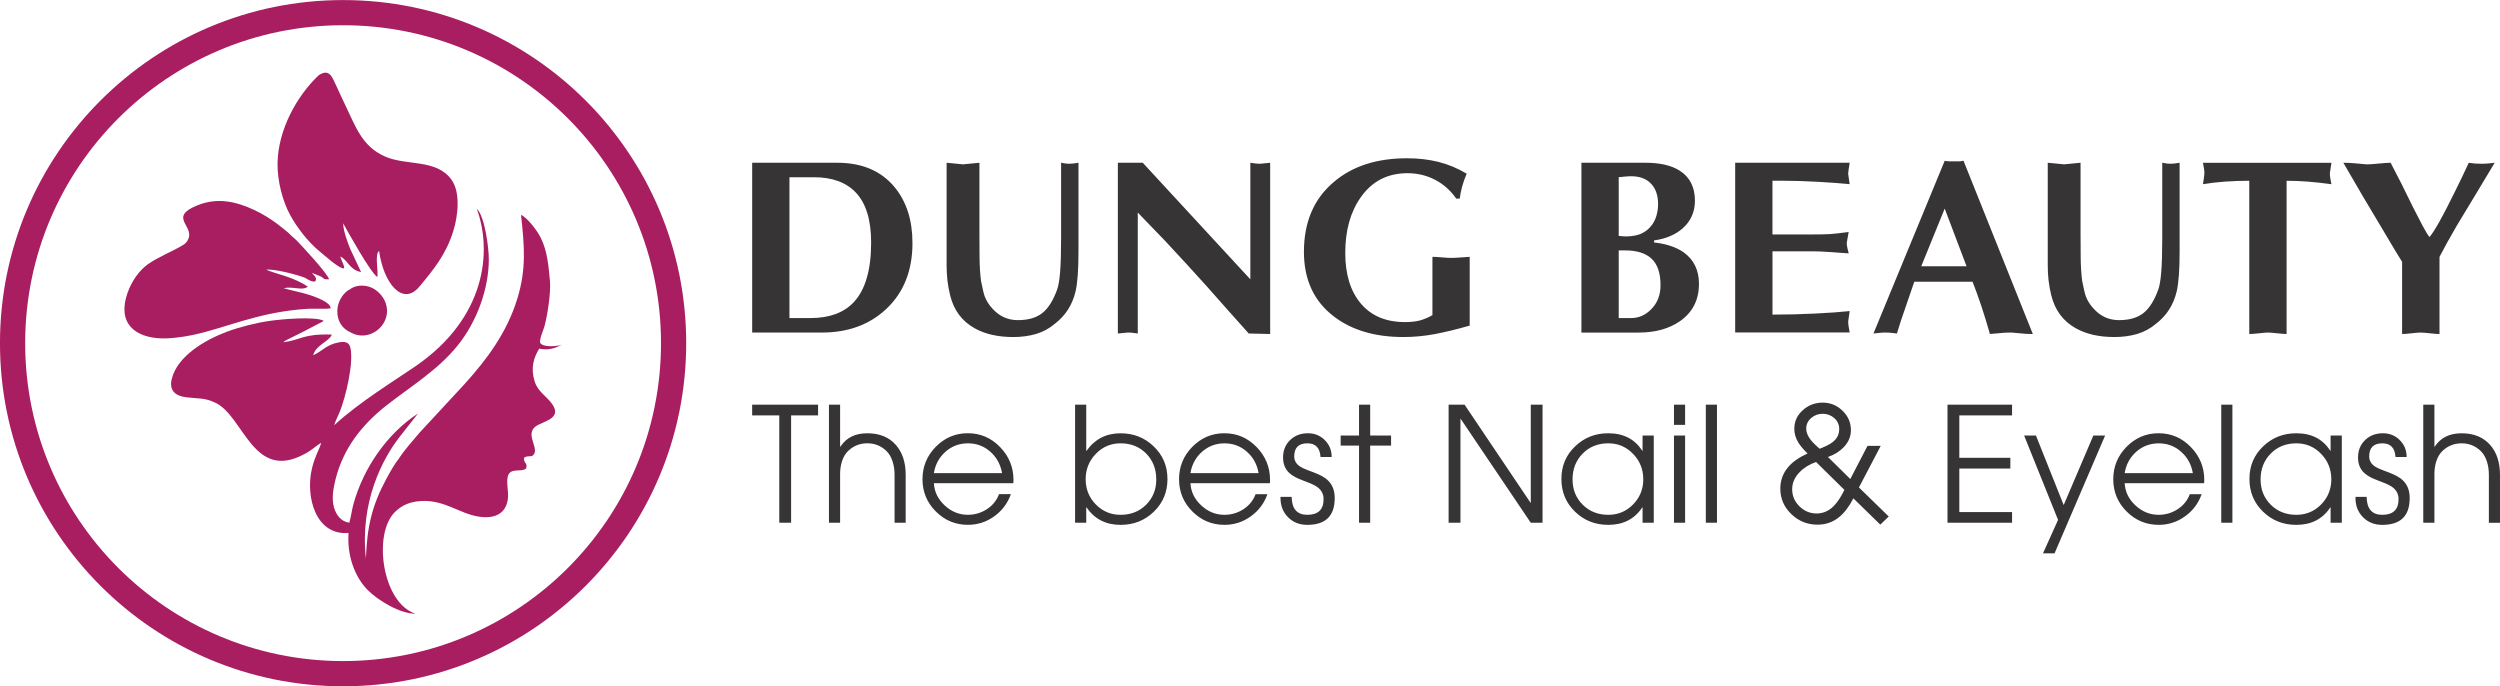 <?xml version="1.0" encoding="UTF-8"?>
<!DOCTYPE svg PUBLIC "-//W3C//DTD SVG 1.1//EN" "http://www.w3.org/Graphics/SVG/1.1/DTD/svg11.dtd">
<!-- Creator: CorelDRAW 2019 (64-Bit) -->
<svg xmlns="http://www.w3.org/2000/svg" xml:space="preserve" width="8.243in" height="2.263in" version="1.1" style="shape-rendering:geometricPrecision; text-rendering:geometricPrecision; image-rendering:optimizeQuality; fill-rule:evenodd; clip-rule:evenodd"
viewBox="0 0 1103.36 302.85"
 xmlns:xlink="http://www.w3.org/1999/xlink">
 <defs>
  <style type="text/css">
   <![CDATA[
    .fil0 {fill:#A91D61}
    .fil1 {fill:#373435;fill-rule:nonzero}
   ]]>
  </style>
 </defs>
 <g id="Layer_x0020_1">
  <g id="_2785749966048">
   <path class="fil0" d="M185.84 221.09c10.38,-0.59 16.9,5.59 25.52,6.9 7.29,1.11 12.25,-1.55 12.84,-8.38 0.27,-3.09 -0.95,-7.31 0.08,-9.91 1.35,-3.39 5.91,-1.16 7.93,-2.98l0.2 -1.21c-0.2,-1.49 -1.34,-1.31 -1.11,-3.57 2.08,-1.21 3.3,0.11 4.38,-1.53 2.16,-3.36 -4.97,-9.76 2.17,-13.1 4.07,-1.9 9.77,-3.46 5.83,-9.03 -2.45,-3.47 -6.3,-5.4 -7.72,-9.97 -1.85,-5.92 -0.45,-10.42 2,-14.45 4.27,0.81 6.86,-0.15 9.97,-1.75 -1.99,0.75 -8.42,1.31 -9.55,-0.88 -0.3,-1.86 1.35,-5.22 1.89,-7.17 1.32,-4.75 2.94,-15.19 2.44,-20.18 -0.66,-6.56 -1.06,-12.92 -4.06,-18.98 -1.66,-3.34 -5.9,-8.8 -8.71,-10.14 1.53,13.92 2.39,23.96 -1.63,37.05 -4.64,15.11 -13.52,26.89 -23.45,37.85l-19.7 21.27c-3.1,3.78 -6.21,6.99 -9.17,11.49 -1.65,2 -3.97,6.07 -5.4,8.72 -6.48,12.01 -8.59,21.35 -9.1,35.35 -2.76,-25.02 7.42,-44.17 14.89,-53.73l8.11 -10.31c-13.73,8.94 -24.06,24.11 -28.45,39.8 -0.75,2.67 -1.12,5.8 -1.86,8.4 -3.61,-0.41 -5.88,-3.43 -6.8,-6.77 -1.1,-4.01 -0.25,-8.54 0.68,-12.27 3.48,-13.88 11.64,-24.09 22.29,-32.55 11.2,-8.75 22.88,-15.77 31.64,-26.62 8.32,-10.31 13.75,-24.8 13.74,-38.05 -0,-5 -1.73,-18.91 -5.31,-22.3 6.87,18.85 4.06,48.08 -26.94,69.45 -8.56,5.9 -25.09,15.99 -35.99,26.11 0.47,-1.82 1.75,-4.15 2.48,-5.99 2.71,-6.83 6.18,-21.6 4.68,-28.18 -0.6,-2.61 -2.47,-2.93 -5.46,-2.34 -5.21,1.02 -7.03,3.88 -10.98,5.61 1.27,-4.65 6.97,-5.95 8.24,-9.12 -12.83,-0.41 -13.44,2.33 -21.43,3.42 0.8,-0.87 3.17,-1.86 4.46,-2.53 1.58,-0.82 3.03,-1.48 4.52,-2.26l8.34 -4.33c0.32,-0.23 0.31,-0.24 0.48,-0.42 -3.95,-1.95 -18.37,-0.7 -23.78,0.08 -6.15,0.89 -13.35,2.71 -19.06,4.85 -9.16,3.44 -21.75,10.55 -24.21,20.87 -1.27,5.32 2.03,7.52 6.62,8.03 5.49,0.61 7.95,0.15 12.7,2.4 12.47,5.87 16.64,34.97 39.32,22.59 3.19,-1.55 5.64,-4.15 7.35,-4.9 -0.87,3.04 -2.79,5.81 -4.1,11.34 -2.95,12.46 1.7,29.68 16.17,28.4 -0.04,0.4 -0.07,0.57 -0.09,2.22 -0.11,9.8 3.63,18.01 8.49,22.94 4.67,4.74 14.46,10.55 21.13,10.51 -14.68,-4.75 -18.93,-35.28 -9.03,-44.93 3.31,-3.23 6.92,-4.54 11.5,-4.8zm-120.63 -104.46c-3.66,2.66 -7.02,7.19 -8.92,12.58 -4.77,13.61 3.45,19.8 15.23,20.12 3.21,0.09 8.51,-0.47 13.21,-1.45 15.24,-3.16 29.02,-10.24 51.01,-11.62 2.63,-0.16 8.14,0.19 10.17,-0.22 0.11,-2.65 -6.69,-5 -8.97,-5.79 -3.52,-1.21 -10.24,-2.5 -11.76,-3.11 4.26,-0.89 8.41,1.32 10.67,-0.68l-1.88 -1.17c-6.76,-3.66 -10.7,-3.95 -16.46,-6.26 2.92,-0.58 13.4,2.06 17.12,3.54 0.14,0.06 5.35,3.64 4.79,0.17 -0.11,-0.65 -1.35,-1.91 -1.81,-2.34 1.22,0.52 2.35,0.87 3.66,1.44 1.73,0.75 1.19,1.62 3.95,1.37 -0.53,-2.39 -12.12,-14.92 -14.37,-17.19 -0.8,-0.81 -1.25,-1.09 -2.03,-1.8 -0.73,-0.67 -1.18,-1.25 -1.96,-1.87 -1.47,-1.15 -2.78,-2.29 -4.44,-3.53 -2.8,-2.1 -6.37,-4.38 -9.89,-6.03 -8.09,-3.8 -16.4,-5.9 -25.58,-2.13 -12.62,5.18 -1.3,8.85 -3.81,14.75 -0.62,1.49 -1.44,2.15 -2.44,2.75 -4.84,2.91 -11.24,5.39 -15.5,8.49zm89.43 10.91c-2.81,1.31 -5.65,5.09 -5.77,9.52 -0.13,4.87 2.47,8.14 5.77,9.55 7.38,4.36 16.5,-1.76 16.17,-9.84 -0.18,-4.34 -2.94,-7.42 -5.38,-9.06 -3.03,-2.05 -7.85,-2.38 -10.8,-0.17zm-13.93 -94.41c-9.7,9.14 -17.95,24.03 -18.21,38.79 -0.14,7.89 2.24,16.88 5.48,22.8 1.89,3.45 3.5,5.7 5.65,8.51 1.66,2.17 5.07,5.83 7.12,7.44 1.89,1.46 9.08,8.19 11.09,7.72 0.31,-1.19 -1.1,-3.09 -1.68,-5.24 3.36,1.53 3.97,5.88 9.2,6.89l-4.74 -10.1c-1.17,-2.77 -3.14,-8.18 -3.19,-11.44 2.26,4.07 12.18,21.95 15.14,23.76 0.23,-3.43 -0.48,-6.3 -0.2,-9.07 0.12,-1.16 0.17,-1.78 0.94,-2.49 1.93,14.27 10.39,24.6 17.73,15.83 6.31,-7.54 11.87,-14.35 15.06,-24.72 2.1,-6.81 3.18,-17.03 -0.89,-22.61 -6.76,-9.27 -19.97,-5.9 -29.53,-10.26 -9.93,-4.53 -12.65,-12.95 -17.36,-22.71 -1.46,-3.03 -2.81,-6.03 -4.21,-9.06 -1.58,-3.42 -2.9,-6.99 -7.4,-4.03zm10.71 -22.02c77.49,0 140.31,62.82 140.31,140.31 0,77.49 -62.82,140.31 -140.31,140.31 -77.49,0 -140.31,-62.82 -140.31,-140.31 0,-77.49 62.82,-140.31 140.31,-140.31zm0 -11.11c83.63,0 151.43,67.8 151.43,151.43 0,83.63 -67.8,151.43 -151.43,151.43 -83.63,0 -151.43,-67.8 -151.43,-151.43 0,-83.63 67.8,-151.43 151.43,-151.43z"/>
   <g>
    <path class="fil1" d="M331.96 71.8l37.54 0c11.02,0 19.5,3.63 25.43,10.89 5.18,6.37 7.78,14.54 7.78,24.52 0,12.16 -3.84,21.84 -11.53,29.08 -7.4,6.98 -16.9,10.45 -28.49,10.45l-30.72 0 0 -74.94zm16.46 6.39l0 62.16 9.23 0c8.37,0 14.76,-2.34 19.15,-7.01 5.11,-5.47 7.67,-14.26 7.67,-26.35 0,-9.98 -2.27,-17.34 -6.81,-22.1 -4.27,-4.47 -10.42,-6.7 -18.46,-6.7l-10.78 0zm69.36 38.45l0 -44.84c2.44,0.22 4.85,0.46 7.23,0.7 2.44,-0.24 4.85,-0.48 7.25,-0.7l0 31.22c0,3.52 0.02,7.09 0.06,10.71 0.04,3.63 0.24,7.01 0.64,10.16 0.71,3.57 1.24,5.84 1.61,6.81 0.75,2.03 1.96,3.94 3.64,5.69 3,3.24 6.66,4.87 11,4.87 4.54,0 8.11,-1.02 10.75,-3.08 2.64,-2.07 4.82,-5.51 6.57,-10.33 0.6,-1.61 1.06,-4.21 1.34,-7.82 0.29,-3.59 0.44,-8.53 0.44,-14.83l0 -33.41c0.88,0.15 1.54,0.26 1.92,0.33 0.4,0.07 1.01,0.11 1.83,0.11 0.64,0 1.34,-0.06 2.11,-0.16 0.77,-0.11 1.37,-0.2 1.81,-0.27l0 39.11c0,8.22 -0.44,14.12 -1.3,17.71 -1.39,5.86 -4.39,10.58 -9.01,14.15 -2.51,2.14 -5.31,3.68 -8.42,4.6 -3.11,0.9 -6.44,1.35 -10.03,1.35 -6.76,0 -12.43,-1.28 -17.05,-3.86 -5.62,-3.13 -9.23,-8 -10.84,-14.57 -0.55,-2.23 -0.93,-4.41 -1.19,-6.55 -0.24,-2.14 -0.37,-4.5 -0.37,-7.09zm75.58 30.52l0 -75.36 10.99 0c15.82,17.14 31.64,34.28 47.48,51.45l0 -51.45c1.08,0.15 1.83,0.26 2.29,0.33 0.44,0.07 1.14,0.11 2.07,0.11l4.39 -0.44 0 75.58 -9.45 -0.22c-6.23,-6.94 -12.41,-13.88 -18.55,-20.85 -5.27,-5.88 -11.39,-12.54 -18.35,-20.01l-12.08 -12.51 0 53.37c-1.1,-0.13 -1.87,-0.24 -2.31,-0.31 -0.42,-0.07 -1.12,-0.11 -2.09,-0.11l-4.39 0.42zm155.28 -33.84l0 30.36c-5.66,1.61 -10.78,2.86 -15.4,3.74 -4.61,0.86 -9.23,1.3 -13.84,1.3 -12.51,0 -22.72,-3 -30.61,-9.01 -8.88,-6.72 -13.31,-16.26 -13.31,-28.58 0,-13.16 4.39,-23.45 13.2,-30.85 8.18,-6.98 18.95,-10.46 32.28,-10.46 4.98,0 9.61,0.53 13.9,1.61 4.28,1.06 8.44,2.8 12.45,5.2 -1.61,3.75 -2.64,7.42 -3.06,10.99l-1.56 0c-2.47,-3.57 -5.57,-6.33 -9.3,-8.28 -3.75,-1.96 -7.82,-2.93 -12.21,-2.93 -8.79,0 -15.67,3.55 -20.65,10.67 -4.54,6.44 -6.81,14.61 -6.81,24.52 0,9.52 2.31,16.97 6.92,22.39 4.61,5.42 11.08,8.13 19.43,8.13 2.71,0 4.96,-0.26 6.77,-0.77 1.81,-0.53 3.59,-1.28 5.35,-2.29l0 -25.74c0.92,0 2.31,0.07 4.16,0.24 1.83,0.16 3.22,0.24 4.16,0.24 0.9,0 2.44,-0.07 4.63,-0.24 2.2,-0.16 3.37,-0.24 3.52,-0.24zm49.31 33.42l0 -74.94 28.31 0c6.34,0 11.33,1.15 14.98,3.44 4.54,2.86 6.81,7.29 6.81,13.29 0,4.91 -1.79,8.97 -5.36,12.18 -3.26,2.87 -7.47,4.65 -12.67,5.36l0 0.92c5.27,0.57 9.56,1.98 12.89,4.23 4.61,3.26 6.92,7.93 6.92,14.01 0,7.09 -2.8,12.58 -8.37,16.48 -4.83,3.35 -10.91,5.04 -18.25,5.04l-25.25 0zm16.46 -68.55l0 25.91 2.84 0.22c1.94,0 3.68,-0.2 5.25,-0.6 1.57,-0.38 3.06,-1.14 4.47,-2.25 1.67,-1.39 2.89,-3.08 3.66,-5.04 0.77,-1.96 1.15,-4.1 1.15,-6.39 0,-3.86 -1.04,-6.87 -3.13,-9.03 -2.09,-2.18 -5,-3.26 -8.72,-3.26 -0.82,0 -1.76,0.05 -2.82,0.16 -1.06,0.11 -1.96,0.2 -2.71,0.27zm0 32.3l0 29.86 5.53 0c3.22,0 6.1,-1.23 8.62,-3.7 2.87,-2.78 4.3,-6.37 4.3,-10.78 0,-5.37 -1.32,-9.26 -3.95,-11.72 -2.62,-2.45 -6.5,-3.66 -11.66,-3.66l-2.84 0zm51.39 -38.69l50.53 0c-0.15,0.82 -0.29,1.78 -0.44,2.87 -0.15,1.1 -0.22,1.74 -0.22,1.96 0.22,1.54 0.44,3.08 0.66,4.61 -3.74,-0.37 -8.39,-0.7 -14.01,-1.03 -5.62,-0.31 -10.99,-0.48 -16.09,-0.48l-3.97 0 0 23.71 17.6 0c3.44,0 6.02,-0.05 7.78,-0.16 1.76,-0.11 4.5,-0.42 8.26,-0.92 -0.27,1.61 -0.57,3.22 -0.86,4.83 0,0.57 0.09,1.3 0.28,2.16 0.18,0.88 0.37,1.7 0.59,2.45 -1.89,-0.15 -4.52,-0.33 -7.91,-0.57 -3.39,-0.24 -6.08,-0.35 -8.13,-0.35l-17.6 0 0 27.94c6.37,0 12.62,-0.15 18.73,-0.46 6.12,-0.29 11.22,-0.66 15.34,-1.1 -0.22,1.54 -0.44,3.08 -0.66,4.61 0,0.64 0.07,1.41 0.22,2.29 0.15,0.88 0.29,1.72 0.44,2.55l-50.53 0 0 -74.94zm104.77 52.51l-25.71 0c-1.46,4.19 -2.47,7.16 -3.06,8.92 -2.14,6.08 -3.68,10.73 -4.61,13.93 -0.68,-0.07 -1.43,-0.15 -2.27,-0.26 -0.84,-0.11 -1.78,-0.16 -2.82,-0.16 -0.86,0 -1.79,0.05 -2.84,0.16 -1.04,0.11 -1.85,0.18 -2.42,0.26l31.44 -76.22c0.64,0.15 1.32,0.22 2.01,0.22 0.7,0 1.41,0 2.16,0l1.5 0c0.37,0 0.77,0 1.25,0 0.64,-0.15 1.1,-0.22 1.39,-0.22l30.58 76.44c-1.46,0 -2.62,-0.04 -3.44,-0.11 -3.86,-0.35 -5.86,-0.53 -6.01,-0.53 -1.46,0 -2.6,0.04 -3.42,0.11 -3.86,0.35 -5.9,0.53 -6.06,0.53 -2.54,-8.93 -5.11,-16.62 -7.67,-23.07zm-22.65 -6.81l20.01 0 -9.65 -25.47 -10.36 25.47zm55.84 -0.86l0 -44.84c2.44,0.22 4.85,0.46 7.23,0.7 2.44,-0.24 4.85,-0.48 7.25,-0.7l0 31.22c0,3.52 0.02,7.09 0.06,10.71 0.04,3.63 0.24,7.01 0.64,10.16 0.71,3.57 1.24,5.84 1.61,6.81 0.75,2.03 1.96,3.94 3.64,5.69 3,3.24 6.66,4.87 11,4.87 4.54,0 8.11,-1.02 10.75,-3.08 2.64,-2.07 4.82,-5.51 6.57,-10.33 0.6,-1.61 1.06,-4.21 1.34,-7.82 0.29,-3.59 0.44,-8.53 0.44,-14.83l0 -33.41c0.88,0.15 1.54,0.26 1.92,0.33 0.4,0.07 1.01,0.11 1.83,0.11 0.64,0 1.34,-0.06 2.11,-0.16 0.77,-0.11 1.37,-0.2 1.81,-0.27l0 39.11c0,8.22 -0.44,14.12 -1.3,17.71 -1.39,5.86 -4.39,10.58 -9.01,14.15 -2.51,2.14 -5.31,3.68 -8.42,4.6 -3.11,0.9 -6.44,1.35 -10.03,1.35 -6.76,0 -12.43,-1.28 -17.05,-3.86 -5.62,-3.13 -9.23,-8 -10.84,-14.57 -0.55,-2.23 -0.93,-4.41 -1.19,-6.55 -0.24,-2.14 -0.37,-4.5 -0.37,-7.09zm105.41 -36.89l0 67.64c-0.86,0 -2.22,-0.11 -4.05,-0.31 -1.85,-0.22 -3.2,-0.33 -4.06,-0.33 -0.95,0 -2.34,0.11 -4.17,0.33 -1.83,0.2 -3.22,0.31 -4.19,0.31l0 -67.64c-3.64,0 -7.2,0.13 -10.64,0.37 -3.46,0.26 -6.72,0.62 -9.8,1.14 0.15,-0.93 0.29,-1.9 0.44,-2.89 0.13,-1.01 0.2,-1.65 0.2,-1.94 0,-0.64 -0.07,-1.37 -0.2,-2.16 -0.15,-0.81 -0.29,-1.63 -0.44,-2.45l56.7 0c-0.22,1.54 -0.46,3.08 -0.7,4.61 0,0.75 0.07,1.58 0.24,2.44 0.16,0.88 0.31,1.68 0.46,2.4 -3.75,-0.51 -7.21,-0.88 -10.36,-1.14 -3.13,-0.24 -6.28,-0.37 -9.43,-0.37zm67.49 33.58l0 34.06c-0.97,0 -2.36,-0.11 -4.19,-0.31 -1.81,-0.22 -3.2,-0.33 -4.17,-0.33 -0.9,0 -2.25,0.11 -4.08,0.33 -1.81,0.2 -3.19,0.31 -4.07,0.31l0 -31.86c-1.61,-2.55 -4.5,-7.32 -8.64,-14.37 -3.48,-5.8 -6.37,-10.66 -8.7,-14.59 -2.86,-4.94 -5.71,-9.85 -8.59,-14.76 1.76,0 3.39,0.07 4.89,0.22 1.5,0.15 3.33,0.31 5.47,0.48 1.14,0 2.89,-0.11 5.24,-0.35 2.33,-0.22 4.1,-0.35 5.27,-0.35 3,5.66 6.3,12.18 9.87,19.59 1.87,3.64 3.3,6.41 4.3,8.31 1.32,2.49 2.33,4.12 3,4.87 2.18,-2.56 5.82,-9.06 10.93,-19.46 2.51,-5.05 4.63,-9.48 6.39,-13.31 0.97,0.15 1.87,0.26 2.71,0.33 0.84,0.07 1.85,0.11 3.02,0.11 0.93,0 1.96,-0.06 3.06,-0.16 1.12,-0.11 2,-0.2 2.64,-0.27 -2.65,4.39 -5.42,9.01 -8.31,13.84 -3.83,6.3 -6.61,10.91 -8.37,13.84 -3.08,5.29 -5.64,9.91 -7.67,13.84z"/>
    <path class="fil1" d="M349.15 183.31l0 47.37 -5.22 0 0 -47.37 -11.97 0 0 -4.74 29.09 0 0 4.74 -11.9 0zm45.66 47.37l0 -21.18c0,-2.07 -0.27,-3.97 -0.82,-5.7 -0.62,-2.04 -1.57,-3.67 -2.86,-4.88 -2.34,-2.21 -5.12,-3.3 -8.34,-3.3 -3.26,0 -6.05,1.09 -8.39,3.3 -1.27,1.2 -2.21,2.77 -2.83,4.74 -0.52,1.7 -0.79,3.52 -0.79,5.47l0 21.55 -4.92 0 0 -52.11 4.92 0 0 18.53 0.14 0c2.55,-3.94 6.5,-5.91 11.86,-5.91 5.39,0 9.59,1.71 12.61,5.15 2.89,3.3 4.33,7.69 4.33,13.17l0 21.18 -4.92 0zm52.43 -17.46l-35.07 0c0.19,3.78 1.78,7.05 4.79,9.83 2.97,2.75 6.36,4.12 10.17,4.12 3.03,0 5.8,-0.8 8.32,-2.41 2.6,-1.67 4.44,-3.91 5.46,-6.7l5.23 0c-1.42,4.04 -3.87,7.3 -7.36,9.8 -3.48,2.5 -7.35,3.74 -11.58,3.74 -5.55,0 -10.29,-1.98 -14.23,-5.95 -3.9,-3.92 -5.84,-8.65 -5.84,-14.2 0,-5.51 1.95,-10.28 5.84,-14.27 3.94,-4 8.66,-6.01 14.16,-6.01 5.58,0 10.36,2.05 14.29,6.15 3.92,4.06 5.88,8.88 5.88,14.48l-0.06 1.41zm-4.99 -4.43c-0.65,-3.8 -2.35,-6.95 -5.13,-9.42 -2.79,-2.5 -6.1,-3.74 -9.93,-3.74 -3.81,0 -7.12,1.24 -9.94,3.74 -2.77,2.48 -4.47,5.62 -5.09,9.42l30.09 0zm73.01 2.55c0,5.77 -2.01,10.6 -6.02,14.47 -3.99,3.87 -8.88,5.81 -14.68,5.81 -6.49,0 -11.49,-2.57 -15.02,-7.7l-0.14 0 0 6.77 -4.92 0 0 -52.11 4.92 0 0 20.35 0.14 0c3.63,-5.15 8.62,-7.73 15.02,-7.73 5.73,0 10.6,1.91 14.57,5.74 4.08,3.87 6.12,8.67 6.12,14.41zm-4.95 0.2c0,-4.56 -1.48,-8.35 -4.43,-11.38 -2.98,-3.02 -6.75,-4.53 -11.31,-4.53 -4.33,0 -7.99,1.56 -10.99,4.71 -2.96,3.1 -4.43,6.81 -4.43,11.13 0,4.33 1.48,8.03 4.43,11.08 3,3.09 6.66,4.63 10.99,4.63 4.52,0 8.26,-1.48 11.24,-4.43 3,-2.98 4.51,-6.71 4.51,-11.21zm50.16 1.69l-35.07 0c0.19,3.78 1.78,7.05 4.79,9.83 2.97,2.75 6.36,4.12 10.17,4.12 3.03,0 5.8,-0.8 8.32,-2.41 2.6,-1.67 4.44,-3.91 5.46,-6.7l5.23 0c-1.42,4.04 -3.87,7.3 -7.36,9.8 -3.48,2.5 -7.35,3.74 -11.58,3.74 -5.55,0 -10.29,-1.98 -14.23,-5.95 -3.9,-3.92 -5.84,-8.65 -5.84,-14.2 0,-5.51 1.95,-10.28 5.84,-14.27 3.94,-4 8.66,-6.01 14.16,-6.01 5.58,0 10.36,2.05 14.29,6.15 3.92,4.06 5.88,8.88 5.88,14.48l-0.06 1.41zm-4.99 -4.43c-0.65,-3.8 -2.35,-6.95 -5.13,-9.42 -2.79,-2.5 -6.1,-3.74 -9.93,-3.74 -3.81,0 -7.12,1.24 -9.94,3.74 -2.77,2.48 -4.47,5.62 -5.09,9.42l30.09 0zm33.58 11.06c0,7.84 -4.04,11.76 -12.11,11.76 -3.44,0 -6.27,-1.13 -8.48,-3.37 -2.23,-2.24 -3.33,-5.09 -3.33,-8.53l0 -0.45 4.92 0c0.08,5.28 2.39,7.91 6.9,7.91 4.8,0 7.19,-2.3 7.19,-6.91 0,-2.24 -0.93,-4.02 -2.79,-5.36 -0.73,-0.53 -1.69,-1.04 -2.89,-1.55l-3.26 -1.27c-1.37,-0.53 -2.48,-1 -3.3,-1.41 -1.15,-0.6 -2.1,-1.24 -2.85,-1.92 -1.87,-1.7 -2.79,-3.99 -2.79,-6.88 0,-3.14 1.04,-5.7 3.13,-7.7 2.07,-1.99 4.67,-2.99 7.84,-2.99 2.96,0 5.44,1.01 7.46,3.03 2.01,2.01 3.02,4.49 3.02,7.45l-4.92 0c-0.25,-4.02 -2.17,-6.04 -5.77,-6.04 -3.9,0 -5.84,1.92 -5.84,5.77 0,1.92 0.93,3.46 2.79,4.6 0.7,0.45 1.67,0.89 2.89,1.35l0.79 0.31c0.19,0.07 0.46,0.18 0.82,0.31l1.65 0.62c1.33,0.53 2.43,1.03 3.3,1.51 1.15,0.62 2.1,1.31 2.85,2.1 1.87,1.9 2.79,4.46 2.79,7.66zm15.66 -23.23l0 34.06 -4.92 0 0 -34.06 -8.11 0 0 -4.44 8.11 0 0 -13.61 4.92 0 0 13.61 9.22 0 0 4.44 -9.22 0zm70.88 34.06l-30.91 -45.82 -0.13 0 0 45.82 -5.23 0 0 -52.11 7.05 0 29.08 43.24 0.14 0 0 -43.24 5.19 0 0 52.11 -5.19 0zm49.33 0l0 -6.77 -0.14 0c-3.39,5.13 -8.39,7.7 -14.98,7.7 -5.8,0 -10.69,-1.94 -14.68,-5.81 -4.01,-3.87 -6.02,-8.69 -6.02,-14.47 0,-5.74 2.03,-10.54 6.09,-14.41 4,-3.83 8.87,-5.74 14.61,-5.74 6.71,0 11.71,2.58 14.98,7.73l0.14 0 0 -6.74 4.95 0 0 38.5 -4.95 0zm0.31 -19.22c0,-4.33 -1.48,-8.04 -4.44,-11.13 -3,-3.14 -6.66,-4.71 -10.99,-4.71 -4.56,0 -8.33,1.51 -11.31,4.53 -2.98,3.03 -4.47,6.82 -4.47,11.38 0,4.49 1.5,8.22 4.51,11.21 3,2.96 6.76,4.43 11.28,4.43 4.33,0 7.99,-1.55 10.99,-4.63 2.96,-3.05 4.44,-6.75 4.44,-11.08zm13.55 -24l0 -8.89 4.92 0 0 8.89 -4.92 0zm0 43.21l0 -38.5 4.92 0 0 38.5 -4.92 0zm14.06 0l0 -52.11 4.92 0 0 52.11 -4.92 0zm77.03 0.86l-11.9 -11.62c-1.9,3.65 -3.98,6.38 -6.22,8.21 -2.76,2.28 -5.96,3.4 -9.63,3.4 -4.43,0 -8.27,-1.54 -11.48,-4.6 -3.27,-3.12 -4.92,-6.89 -4.92,-11.31 0,-3.65 1.19,-6.84 3.54,-9.6 1.99,-2.29 4.82,-4.26 8.48,-5.9 -1.9,-1.87 -3.26,-3.47 -4.08,-4.86 -1.17,-1.9 -1.76,-3.92 -1.76,-6.04 0,-3.31 1.29,-6.08 3.86,-8.32 2.44,-2.16 5.35,-3.24 8.69,-3.24 3.34,0 6.24,1.19 8.69,3.54 2.5,2.41 3.74,5.28 3.74,8.64 0,2.75 -1.04,5.23 -3.12,7.45 -1.87,1.95 -4.2,3.4 -7.02,4.36l9.87 9.73 7.59 -14.64 5.84 0 -9.62 18.36 13.16 12.82 -3.74 3.6zm-18.15 -42.18c0,-1.98 -0.75,-3.63 -2.24,-4.9 -1.4,-1.24 -3.09,-1.87 -5.08,-1.87 -1.9,0 -3.58,0.61 -5.02,1.83 -1.49,1.28 -2.23,2.86 -2.23,4.74 0,1.58 0.66,3.23 1.99,4.95 0.53,0.66 1.16,1.36 1.92,2.09 0.53,0.5 1.18,1.11 1.99,1.83 1.28,-0.5 2.3,-0.94 3.05,-1.31 1.13,-0.52 2.05,-1.08 2.79,-1.68 1.88,-1.49 2.82,-3.38 2.82,-5.68zm-10.21 14.51c-2.93,1.01 -5.35,2.5 -7.25,4.47 -2.21,2.24 -3.31,4.76 -3.31,7.56 0,2.89 1.07,5.4 3.2,7.53 2.15,2.1 4.67,3.16 7.56,3.16 2.89,0 5.42,-1.09 7.6,-3.3 0.89,-0.89 1.76,-2.01 2.6,-3.33 0.62,-0.99 1.33,-2.25 2.1,-3.78l-12.51 -12.31zm57.99 26.81l0 -52.11 28.5 0 0 4.74 -23.28 0 0 18.7 22.52 0 0 4.74 -22.52 0 0 19.22 23.28 0 0 4.71 -28.5 0zm47.26 13.51l-5.12 0 6.66 -14.77 -14.98 -37.23 5.22 0 12.24 30.69 13.09 -30.69 5.2 0 -22.32 52zm66.01 -30.96l-35.07 0c0.19,3.78 1.78,7.05 4.79,9.83 2.97,2.75 6.36,4.12 10.17,4.12 3.03,0 5.8,-0.8 8.32,-2.41 2.6,-1.67 4.44,-3.91 5.46,-6.7l5.23 0c-1.42,4.04 -3.87,7.3 -7.36,9.8 -3.48,2.5 -7.35,3.74 -11.58,3.74 -5.55,0 -10.29,-1.98 -14.23,-5.95 -3.9,-3.92 -5.84,-8.65 -5.84,-14.2 0,-5.51 1.95,-10.28 5.84,-14.27 3.94,-4 8.66,-6.01 14.16,-6.01 5.58,0 10.36,2.05 14.29,6.15 3.92,4.06 5.88,8.88 5.88,14.48l-0.06 1.41zm-4.99 -4.43c-0.65,-3.8 -2.35,-6.95 -5.13,-9.42 -2.79,-2.5 -6.1,-3.74 -9.93,-3.74 -3.81,0 -7.12,1.24 -9.94,3.74 -2.77,2.48 -4.47,5.62 -5.09,9.42l30.09 0zm12.54 21.89l0 -52.11 4.92 0 0 52.11 -4.92 0zm48.26 0l0 -6.77 -0.14 0c-3.39,5.13 -8.39,7.7 -14.98,7.7 -5.8,0 -10.69,-1.94 -14.68,-5.81 -4.01,-3.87 -6.02,-8.69 -6.02,-14.47 0,-5.74 2.03,-10.54 6.09,-14.41 4,-3.83 8.87,-5.74 14.61,-5.74 6.71,0 11.71,2.58 14.98,7.73l0.14 0 0 -6.74 4.95 0 0 38.5 -4.95 0zm0.31 -19.22c0,-4.33 -1.48,-8.04 -4.44,-11.13 -3,-3.14 -6.66,-4.71 -10.99,-4.71 -4.56,0 -8.33,1.51 -11.31,4.53 -2.98,3.03 -4.47,6.82 -4.47,11.38 0,4.49 1.5,8.22 4.51,11.21 3,2.96 6.76,4.43 11.28,4.43 4.33,0 7.99,-1.55 10.99,-4.63 2.96,-3.05 4.44,-6.75 4.44,-11.08zm34.59 8.39c0,7.84 -4.04,11.76 -12.11,11.76 -3.44,0 -6.27,-1.13 -8.48,-3.37 -2.23,-2.24 -3.33,-5.09 -3.33,-8.53l0 -0.45 4.92 0c0.08,5.28 2.39,7.91 6.9,7.91 4.8,0 7.19,-2.3 7.19,-6.91 0,-2.24 -0.93,-4.02 -2.79,-5.36 -0.73,-0.53 -1.69,-1.04 -2.89,-1.55l-3.26 -1.27c-1.37,-0.53 -2.48,-1 -3.3,-1.41 -1.15,-0.6 -2.1,-1.24 -2.85,-1.92 -1.87,-1.7 -2.79,-3.99 -2.79,-6.88 0,-3.14 1.04,-5.7 3.13,-7.7 2.07,-1.99 4.67,-2.99 7.84,-2.99 2.96,0 5.44,1.01 7.46,3.03 2.01,2.01 3.02,4.49 3.02,7.45l-4.92 0c-0.25,-4.02 -2.17,-6.04 -5.77,-6.04 -3.9,0 -5.84,1.92 -5.84,5.77 0,1.92 0.93,3.46 2.79,4.6 0.7,0.45 1.67,0.89 2.89,1.35l0.79 0.31c0.19,0.07 0.46,0.18 0.82,0.31l1.65 0.62c1.33,0.53 2.43,1.03 3.3,1.51 1.15,0.62 2.1,1.31 2.85,2.1 1.87,1.9 2.79,4.46 2.79,7.66zm34.95 10.83l0 -21.18c0,-2.07 -0.27,-3.97 -0.82,-5.7 -0.62,-2.04 -1.57,-3.67 -2.86,-4.88 -2.34,-2.21 -5.12,-3.3 -8.34,-3.3 -3.26,0 -6.05,1.09 -8.39,3.3 -1.27,1.2 -2.21,2.77 -2.83,4.74 -0.52,1.7 -0.79,3.52 -0.79,5.47l0 21.55 -4.92 0 0 -52.11 4.92 0 0 18.53 0.14 0c2.55,-3.94 6.5,-5.91 11.86,-5.91 5.39,0 9.59,1.71 12.61,5.15 2.89,3.3 4.33,7.69 4.33,13.17l0 21.18 -4.92 0z"/>
   </g>
  </g>
 </g>
</svg>
